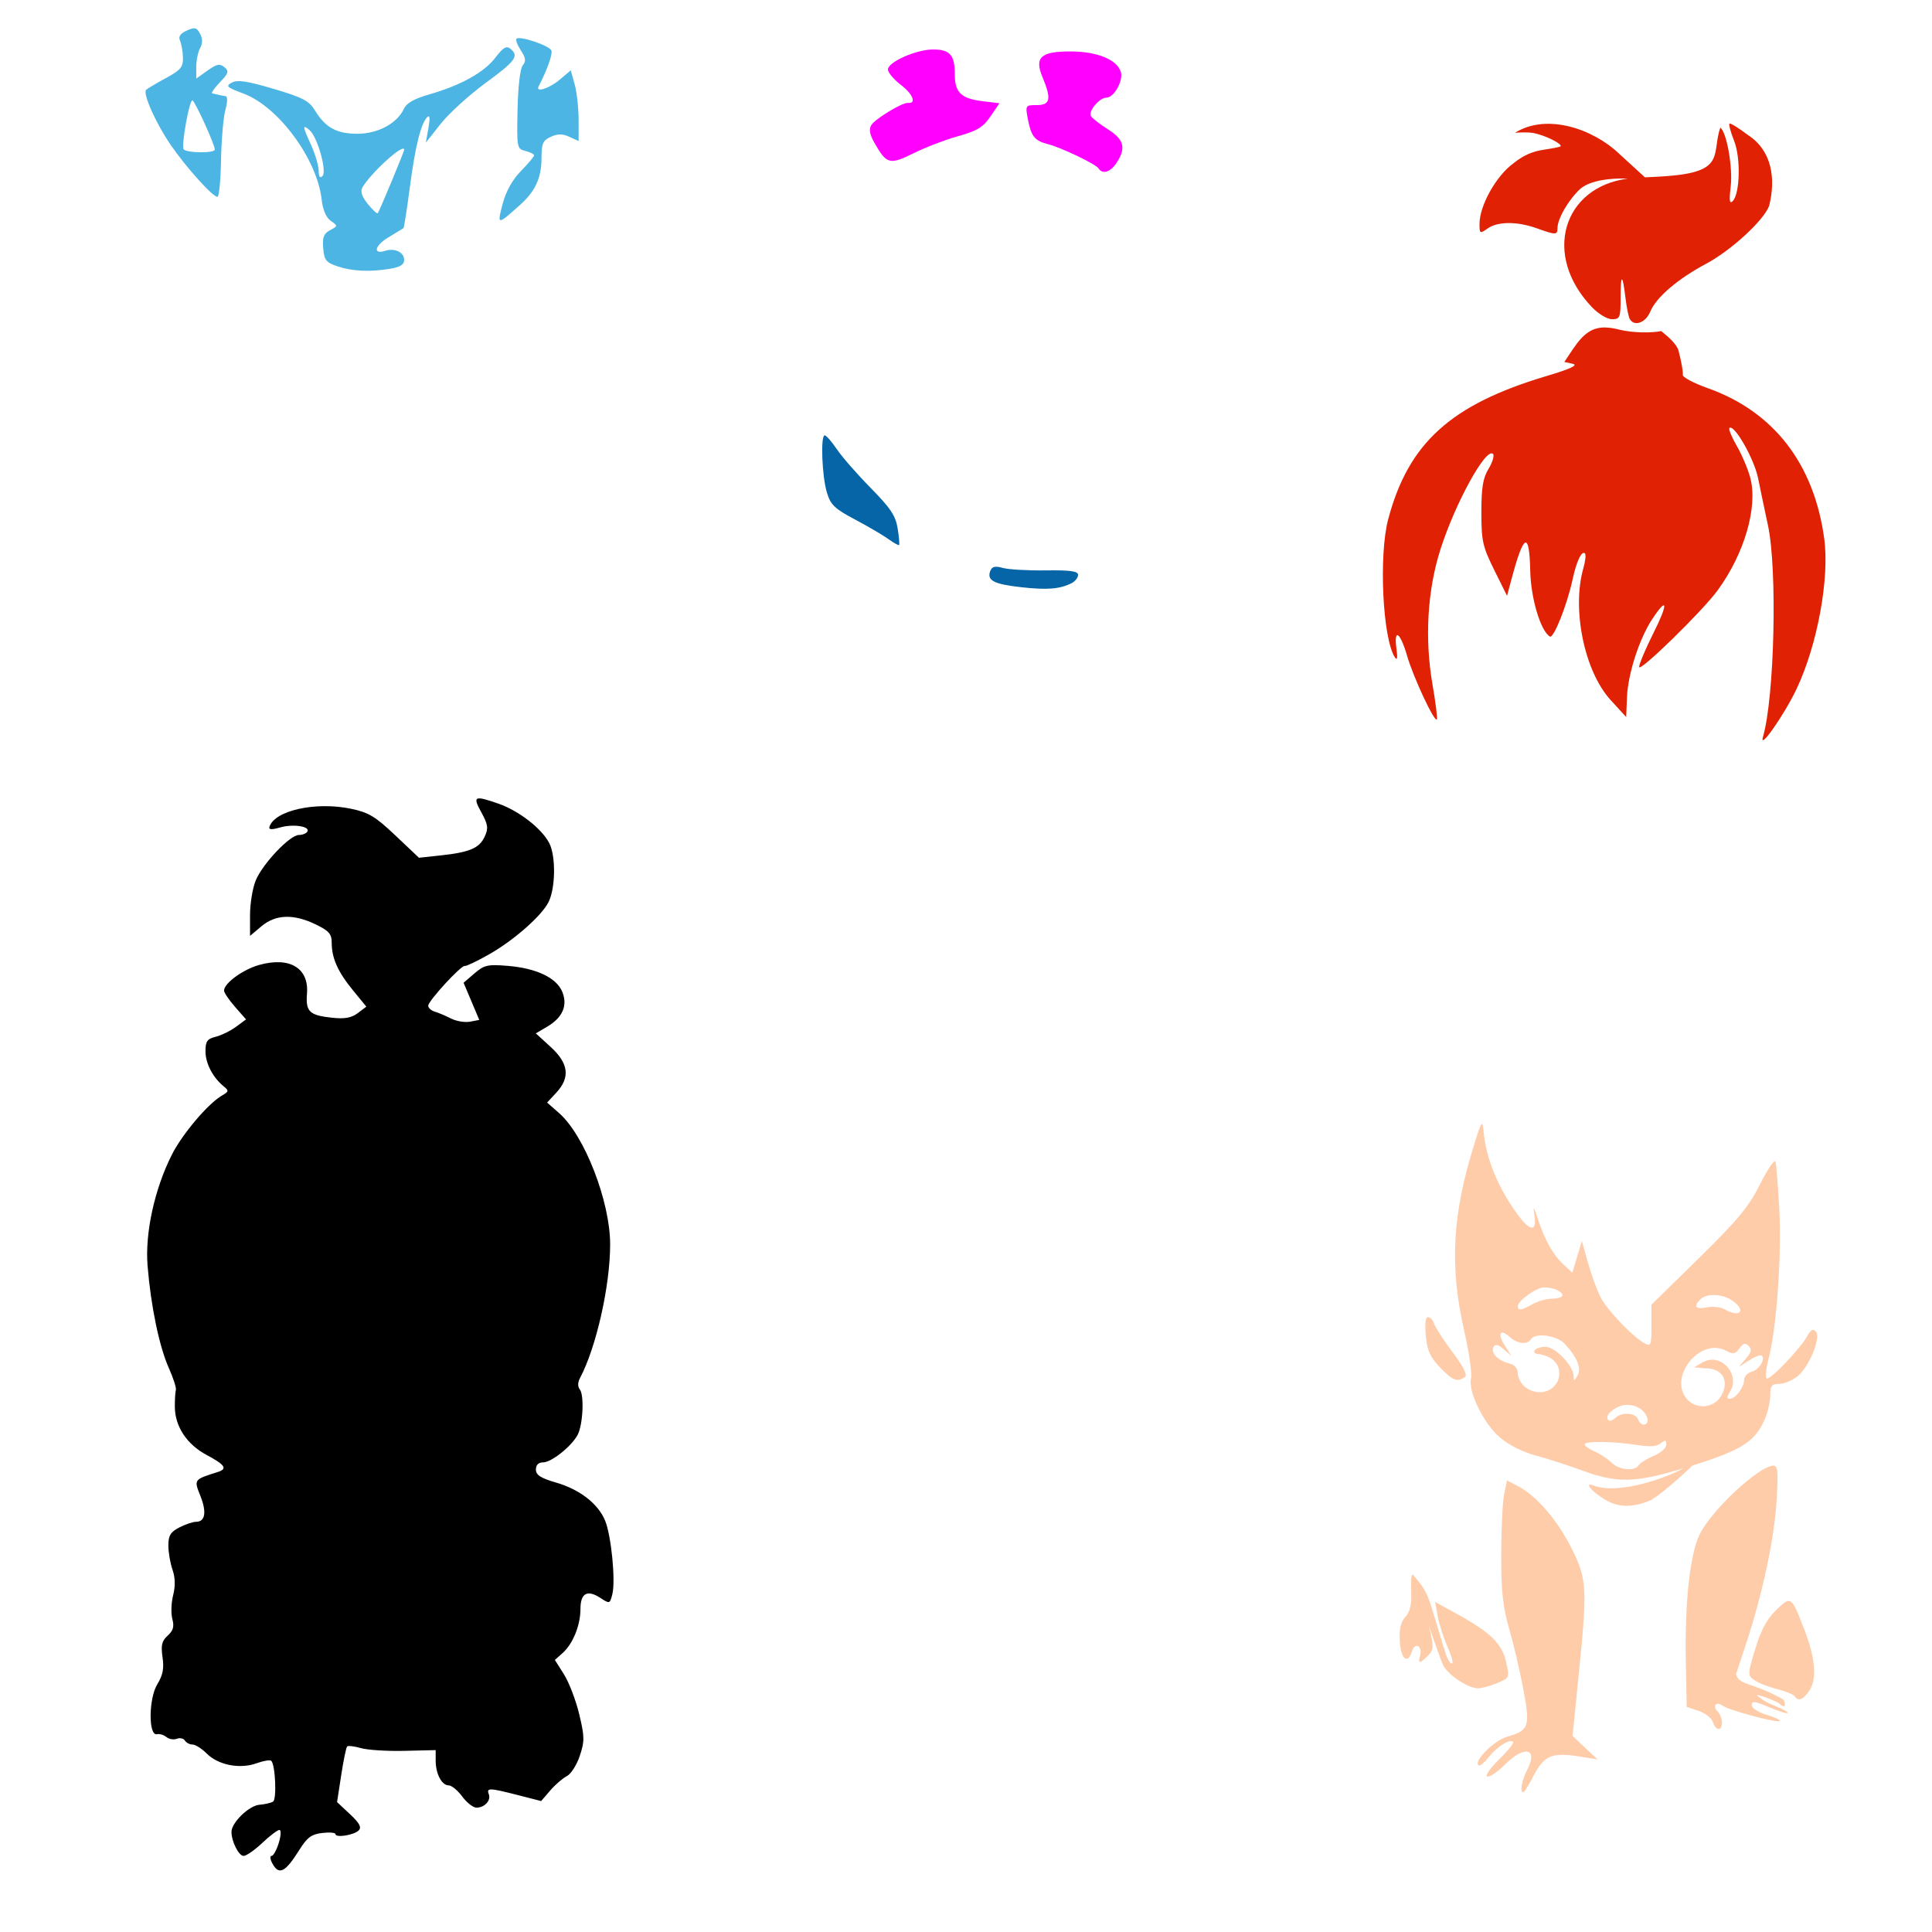 <?xml version="1.0" encoding="UTF-8" standalone="no"?>
<!-- Created with Inkscape (http://www.inkscape.org/) -->

<svg
   xmlns:dc="http://purl.org/dc/elements/1.1/"
   xmlns:cc="http://creativecommons.org/ns#"
   xmlns:rdf="http://www.w3.org/1999/02/22-rdf-syntax-ns#"
   xmlns:svg="http://www.w3.org/2000/svg"
   xmlns="http://www.w3.org/2000/svg"
   xmlns:sodipodi="http://sodipodi.sourceforge.net/DTD/sodipodi-0.dtd"
   xmlns:inkscape="http://www.inkscape.org/namespaces/inkscape"
   id="svg7133"
   version="1.1"
   inkscape:version="0.47 r22583"
   width="1080"
   height="1080"
   sodipodi:docname="PebblesBaby.jpg">
  <defs
     id="defs7137">
    <inkscape:perspective
       sodipodi:type="inkscape:persp3d"
       inkscape:vp_x="0 : 0.5 : 1"
       inkscape:vp_y="0 : 1000 : 0"
       inkscape:vp_z="1 : 0.5 : 1"
       inkscape:persp3d-origin="0.5 : 0.33333333 : 1"
       id="perspective7141" />
  </defs>
  <sodipodi:namedview
     pagecolor="#ffffff"
     bordercolor="#666666"
     borderopacity="1"
     objecttolerance="10"
     gridtolerance="10"
     guidetolerance="10"
     inkscape:pageopacity="0"
     inkscape:pageshadow="2"
     inkscape:window-width="1280"
     inkscape:window-height="747"
     id="namedview7135"
     showgrid="false"
     inkscape:zoom="0.40833333"
     inkscape:cx="356.41355"
     inkscape:cy="495.06458"
     inkscape:window-x="-4"
     inkscape:window-y="-4"
     inkscape:window-maximized="1"
     inkscape:current-layer="svg7133" />
  <path
     style="fill:#000000"
     d="m 152.225,1041.62 c -1.222,-2.283 -1.411,-4.151 -0.421,-4.151 0.99,0 2.803,-3.269 4.029,-7.264 1.249,-4.068 1.404,-7.264 0.353,-7.264 -1.032,0 -5.342,3.269 -9.577,7.264 -4.235,3.995 -8.93,7.264 -10.433,7.264 -2.715,0 -6.78,-8.074 -6.78,-13.466 0,-5.114 9.791,-14.635 15.539,-15.111 3.072,-0.254 6.542,-1.054 7.713,-1.777 2.127,-1.315 1.28,-20.517 -1.006,-22.803 -0.65,-0.65 -4.369,-0.031 -8.263,1.378 -9.306,3.365 -21.359,1.011 -27.799,-5.43 -2.778,-2.778 -6.354,-5.051 -7.947,-5.051 -1.593,0 -3.513,-0.998 -4.266,-2.217 -0.754,-1.219 -2.795,-1.67 -4.536,-1.002 -1.741,0.668 -4.35,0.232 -5.798,-0.969 -1.447,-1.201 -3.85,-1.918 -5.339,-1.592 -4.798,1.048 -4.606,-20.04 0.254,-27.957 3.103,-5.055 3.828,-8.811 2.91,-15.081 -0.979,-6.683 -0.404,-9.09 2.879,-12.061 3.097,-2.803 3.734,-5.079 2.601,-9.291 -0.825,-3.068 -0.625,-9.044 0.445,-13.279 1.305,-5.164 1.186,-9.881 -0.361,-14.318 -1.269,-3.64 -2.307,-9.723 -2.307,-13.518 0,-5.543 1.205,-7.524 6.123,-10.067 3.368,-1.741 7.599,-3.166 9.404,-3.166 5.11,0 5.985,-5.456 2.336,-14.576 -3.628,-9.066 -3.653,-9.031 9.635,-13.207 5.739,-1.804 4.335,-4.003 -6.111,-9.573 -11.094,-5.915 -17.715,-15.968 -17.769,-26.979 -0.019,-3.995 0.245,-8.197 0.588,-9.339 0.343,-1.141 -1.452,-6.717 -3.989,-12.391 -5.308,-11.87 -10.017,-34.578 -11.839,-57.09 -1.482,-18.305 3.906,-42.914 13.593,-62.08 5.889,-11.653 20.327,-28.658 28.122,-33.122 3.688,-2.112 3.793,-2.666 0.942,-4.973 -6.12,-4.951 -10.281,-12.893 -10.281,-19.62 0,-5.649 0.939,-6.996 5.707,-8.181 3.139,-0.78 8.24,-3.283 11.337,-5.561 l 5.63,-4.142 -6.149,-7.003 c -3.382,-3.852 -6.149,-7.949 -6.149,-9.105 0,-4.097 10.539,-11.787 19.648,-14.337 17.028,-4.767 27.849,1.712 26.719,15.999 -0.8,10.118 1.317,12.156 14.041,13.515 7.066,0.754 10.814,0.079 14.352,-2.591 l 4.789,-3.612 -7.487,-9.137 c -8.459,-10.323 -11.879,-17.979 -11.879,-26.594 0,-4.909 -1.512,-6.638 -8.956,-10.241 -12.352,-5.979 -22.385,-5.636 -30.315,1.037 l -6.385,5.373 0,-11.665 c 0,-6.416 1.445,-15.138 3.211,-19.381 3.887,-9.34 19.096,-25.356 24.077,-25.356 1.978,0 4.112,-0.834 4.742,-1.854 1.827,-2.956 -7.888,-4.459 -15.223,-2.355 -4.825,1.384 -6.486,1.261 -5.919,-0.439 3.033,-9.099 25.809,-14.108 45.53,-10.014 9.851,2.045 13.617,4.307 24.811,14.903 l 13.197,12.492 12.127,-1.303 c 16.263,-1.748 21.692,-4.079 24.657,-10.585 2.116,-4.644 1.826,-6.677 -1.928,-13.531 -4.966,-9.067 -4.004,-9.548 9.612,-4.807 11.399,3.969 24.152,13.877 28.376,22.045 3.73,7.213 3.524,25.026 -0.38,32.913 -3.819,7.715 -19.471,21.471 -33.382,29.34 -6.656,3.765 -12.705,6.65 -13.442,6.411 -1.905,-0.617 -20.451,19.54 -20.451,22.226 0,1.226 1.634,2.715 3.632,3.308 1.997,0.593 6.088,2.324 9.089,3.846 3.001,1.522 7.787,2.321 10.636,1.777 l 5.179,-0.99 -4.387,-10.384 -4.387,-10.383 6.092,-5.241 c 5.453,-4.691 7.41,-5.131 18.655,-4.202 15.946,1.318 27.157,6.637 30.378,14.414 3.19,7.701 0.313,14.431 -8.36,19.554 l -6.377,3.767 8.319,7.604 c 10.03,9.168 11.002,17.033 3.152,25.503 l -5.166,5.574 6.75,5.926 c 14.157,12.43 28.486,49.332 28.486,73.36 0,23.182 -7.79,57.662 -16.899,74.802 -1.256,2.362 -1.284,4.712 -0.076,6.226 2.593,3.249 1.765,19.989 -1.264,25.555 -3.514,6.456 -14.639,15.27 -19.275,15.27 -2.559,0 -3.991,1.437 -3.991,4.003 0,3.061 2.655,4.775 11.276,7.281 13.205,3.839 23.436,11.754 27.373,21.174 3.465,8.293 5.981,33.642 4.088,41.185 -1.37,5.46 -1.518,5.507 -6.672,2.13 -7.341,-4.81 -11.161,-2.687 -11.161,6.202 0,9.081 -4.213,19.469 -9.977,24.603 l -4.324,3.851 5.104,8.086 c 2.807,4.447 6.63,14.442 8.494,22.211 3.03,12.626 3.065,15.103 0.326,23.343 -1.685,5.07 -4.948,10.167 -7.25,11.326 -2.303,1.159 -6.472,4.765 -9.266,8.012 l -5.079,5.904 -13.048,-3.343 c -15.907,-4.075 -17.608,-4.126 -16.21,-0.483 1.34,3.492 -2.357,7.517 -6.904,7.517 -1.84,0 -5.417,-2.802 -7.948,-6.226 -2.532,-3.424 -5.943,-6.226 -7.581,-6.226 -3.871,0 -7.275,-6.492 -7.273,-13.872 l 0.002,-5.843 -17.516,0.41 c -9.634,0.226 -20.546,-0.459 -24.249,-1.521 -3.703,-1.062 -7.182,-1.483 -7.729,-0.935 -0.548,0.548 -2.038,7.77 -3.312,16.048 l -2.316,15.052 7.217,6.749 c 5.356,5.009 6.613,7.353 4.876,9.089 -2.661,2.661 -13.008,4.28 -13.008,2.035 0,-0.812 -3.326,-1.087 -7.39,-0.613 -5.99,0.699 -8.408,2.488 -12.762,9.441 -7.921,12.648 -11.452,14.409 -15.128,7.541 z"
     id="path7224" />
  <path
     id="path7251"
     style="fill:#4cb5e4;fill-opacity:1"
     d="m 102.631,83.389 c -1.343,-2.172 3.169,-27.288 4.902,-27.288 1.279,0 12.548,24.696 12.548,27.498 -3.6e-4,2.159 -16.105,1.966 -17.449,-0.21 z m 20.93,6.089 c 0.203,-11.297 1.295,-23.896 2.427,-27.996 1.227,-4.444 1.288,-7.561 0.151,-7.716 -1.049,-0.143 -2.842,-0.493 -3.983,-0.778 -1.141,-0.285 -2.717,-0.635 -3.501,-0.778 -0.784,-0.143 1.12,-2.917 4.231,-6.164 4.933,-5.148 5.258,-6.237 2.537,-8.495 -2.549,-2.115 -4.274,-1.768 -9.42,1.896 l -6.299,4.485 0,-6.504 c 0,-3.577 0.967,-8.31 2.148,-10.518 1.487,-2.778 1.475,-5.273 -0.04,-8.102 -1.879,-3.51 -2.927,-3.751 -7.417,-1.706 -3.658,1.667 -4.789,3.363 -3.766,5.645 0.805,1.794 1.541,6.047 1.637,9.451 0.149,5.308 -1.214,6.942 -9.585,11.489 -5.367,2.915 -10.309,5.85 -10.982,6.523 -2.018,2.018 5.375,18.611 13.719,30.796 8.48,12.383 23.498,29.067 26.135,29.034 0.902,0 1.805,-9.263 2.008,-20.561 z m 167.399,24.835 c 8.334,-7.485 11.748,-15.037 11.748,-25.987 0,-8.105 0.756,-9.831 5.188,-11.85 3.881,-1.769 6.495,-1.769 10.377,0 l 5.188,2.364 -0.012,-11.888 c -0.006,-6.539 -0.994,-15.428 -2.196,-19.754 l -2.184,-7.866 -6.265,5.272 c -5.776,4.86 -13.58,7.334 -11.717,3.715 4.836,-9.395 7.926,-18.07 7.153,-20.083 -1.049,-2.734 -17.727,-8.365 -19.506,-6.585 -0.614,0.614 0.473,3.543 2.416,6.509 2.762,4.216 2.998,6.036 1.082,8.346 -1.468,1.768 -2.637,11.726 -2.914,24.81 -0.452,21.351 -0.351,21.885 4.388,23.074 2.668,0.669 4.851,1.777 4.851,2.461 0,0.684 -3.314,4.638 -7.365,8.787 -4.815,4.931 -8.354,11.292 -10.222,18.372 -3.172,12.025 -3.063,12.028 9.99,0.305 z M 178.144,95.428 c -0.025,-2.796 -1.893,-9.155 -4.151,-14.131 -4.923,-10.85 -5.053,-11.963 -0.999,-8.599 4.421,3.669 9.916,23.093 7.279,25.731 -1.395,1.395 -2.099,0.403 -2.13,-3 z m 27.418,18.547 c -3.197,-3.942 -4.218,-6.943 -3.065,-9.004 4.549,-8.128 23.424,-25.272 23.424,-21.276 0,1.181 -14.015,34.844 -14.787,35.516 -0.428,0.373 -2.936,-1.983 -5.573,-5.236 z m 12.577,36.258 c 5.562,-0.919 7.782,-2.33 7.782,-4.943 0,-4.254 -5.2,-6.782 -10.494,-5.102 -7.166,2.274 -6.026,-2.861 1.661,-7.484 4.287,-2.579 8.083,-4.892 8.434,-5.14 0.351,-0.248 1.957,-10.491 3.567,-22.76 3.026,-23.05 6.187,-35.768 9.786,-39.365 1.385,-1.384 1.591,0.65 0.618,6.107 l -1.458,8.183 8.301,-10.502 c 4.566,-5.776 15.784,-15.996 24.929,-22.71 17.071,-12.533 18.994,-15.163 14.072,-19.248 -2.242,-1.861 -4.025,-0.81 -8.43,4.964 -6.286,8.242 -19.262,15.444 -37.059,20.569 -8.374,2.412 -12.653,4.862 -14.122,8.086 -3.68,8.077 -14.53,13.889 -25.931,13.889 -11.599,0 -17.918,-3.476 -23.747,-13.061 -3.274,-5.383 -6.791,-7.218 -23.089,-12.048 -14.746,-4.37 -20.183,-5.186 -23.327,-3.504 -3.648,1.952 -2.932,2.629 6.5,6.147 19.491,7.271 41.12,36.588 43.667,59.189 0.658,5.835 2.483,10.109 5.099,11.941 4.02,2.815 4.014,2.886 -0.396,5.247 -3.557,1.904 -4.341,3.954 -3.834,10.039 0.554,6.662 1.571,7.965 7.9,10.124 8.217,2.802 18.16,3.266 29.573,1.379 z" />
  <path
     style="fill:#ffccaa"
     d="m 828.422,628.349 c -0.06,-0.021 -0.127,0.021 -0.194,0.064 -0.698,0.487 -1.895,4.153 -4.345,11.998 -12.042,38.553 -13.563,67.433 -5.513,102.922 2.822,12.441 4.595,24.691 3.956,27.238 -1.796,7.155 7.019,25.196 16.149,33.011 4.882,4.178 12.859,8.17 19.975,10.052 6.505,1.72 18.341,5.567 26.331,8.496 19.015,6.969 29.166,6.868 56.163,-1.297 -9.091,5.102 -35.344,14.757 -49.743,9.728 -1.152,-0.402 -1.929,-0.68 -2.4,-0.649 -2.039,0.135 1.795,4.348 8.172,8.236 7.931,4.836 15.838,4.56 25.228,0.713 4.135,-1.694 17.828,-13.563 23.801,-19.586 28.048,-8.816 35.289,-13.526 40.728,-26.395 1.552,-3.673 2.854,-9.51 2.854,-12.971 0,-5.233 0.847,-6.291 4.929,-6.291 2.7,0 7.264,-1.856 10.182,-4.151 6.604,-5.195 13.494,-22.045 10.312,-25.228 -1.552,-1.552 -2.937,-0.764 -4.734,2.594 -3.666,6.85 -20.883,24.859 -22.699,23.736 -0.843,-0.521 -0.322,-5.673 1.167,-11.414 4.426,-17.064 7.26,-57.173 5.902,-82.883 -0.698,-13.212 -1.649,-25.295 -2.14,-26.849 -0.491,-1.554 -4.358,4.049 -8.561,12.452 -6.32,12.634 -12.2,19.791 -34.178,41.377 l -26.59,26.071 0,11.868 c 0,10.793 -0.335,11.627 -3.762,9.793 -6.434,-3.443 -20.736,-18.305 -24.515,-25.487 -1.983,-3.769 -5.212,-12.478 -7.134,-19.326 l -3.502,-12.452 -2.659,8.885 -2.659,8.82 -5.059,-4.669 c -5.756,-5.375 -10.085,-13.079 -14.203,-25.293 -2.521,-7.477 -2.729,-7.701 -1.881,-1.751 1.345,9.431 -2.764,8.623 -10.377,-2.075 -10.475,-14.721 -16.742,-30.415 -18.094,-45.138 -0.235,-2.558 -0.485,-4.07 -0.908,-4.151 z m 34.697,91.314 c 5.172,0 10.247,2.207 10.247,4.41 0,1.019 -2.568,1.84 -5.707,1.881 -3.139,0.04 -8.042,1.417 -10.895,3.048 -6.129,3.504 -8.301,3.793 -8.301,1.167 0,-2.979 10.515,-10.506 14.657,-10.506 z m 95.594,4.28 c 3.33,0.139 6.917,1.19 9.663,3.113 8.125,5.691 4.297,9.86 -4.41,4.799 -2.111,-1.227 -6.547,-1.7 -9.858,-1.038 -6.363,1.273 -7.693,-0.348 -3.567,-4.475 1.737,-1.737 4.842,-2.538 8.172,-2.4 z m -160.448,12.322 c -1.392,0 -1.87,3.865 -1.232,10.506 0.8,8.321 2.485,11.974 7.977,17.64 7.101,7.327 9.401,8.276 13.749,5.513 1.754,-1.115 -0.231,-5.3 -6.745,-14.008 -5.092,-6.808 -9.74,-14.014 -10.377,-16.019 -0.636,-2.005 -2.163,-3.632 -3.372,-3.632 z m 41.312,8.69 c 0.856,-0.172 2.309,0.557 4.345,2.4 4.267,3.862 9.863,4.501 11.803,1.362 2.438,-3.945 14.622,-2.286 19.067,2.594 7.017,7.704 9.365,13.653 7.004,17.705 -1.913,3.284 -2.083,3.294 -2.14,0.129 -0.103,-5.676 -10.315,-16.278 -15.695,-16.278 -2.685,0 -5.456,0.934 -6.161,2.075 -0.705,1.141 0.633,2.075 2.983,2.075 7.793,1.471 12.643,6.558 10.247,14.462 -4.643,10.911 -20.951,7.804 -22.569,-3.437 0,-3.297 -1.569,-5.074 -5.123,-5.967 -6.191,-1.554 -10.304,-6.138 -8.366,-9.274 0.969,-1.568 2.802,-1.074 5.707,1.492 l 4.28,3.762 -3.697,-5.772 c -2.742,-4.26 -3.113,-7.04 -1.686,-7.329 z m 135.998,6.291 c 0.599,0.064 1.248,0.469 1.946,1.167 1.861,1.861 1.501,3.522 -1.556,7.069 l -4.021,4.669 5.902,-3.762 c 3.238,-2.044 6.391,-3.207 7.004,-2.594 2.12,2.12 -1.519,7.936 -5.642,9.015 -2.277,0.595 -4.179,2.611 -4.215,4.475 -0.084,4.296 -4.85,10.636 -7.977,10.636 -1.789,0 -1.8,-0.946 0,-3.826 6.128,-9.813 -5.119,-22.225 -15.046,-16.603 l -4.929,2.789 5.772,0.649 c 10.32,-0.449 14.396,7.525 8.95,15.954 -4.115,6.28 -13.488,7.018 -18.548,1.427 -11.063,-12.225 7.086,-35.039 21.661,-27.238 3.969,2.124 5.121,1.899 7.458,-1.297 1.322,-1.808 2.244,-2.636 3.243,-2.529 z m -54.477,42.155 c 0,3.996 -3.909,3.945 -5.448,-0.064 -1.424,-3.712 -9.316,-4.109 -12.776,-0.649 -1.351,1.351 -3.057,1.871 -3.761,1.167 -2.052,-2.052 1.179,-5.812 6.874,-7.977 6.203,-1.784 13.367,1.04 15.111,7.523 z m 9.404,11.998 c 0.783,-0.23 0.973,0.503 0.973,2.205 0,1.837 -3.149,4.615 -7.004,6.226 -3.856,1.611 -7.654,3.995 -8.431,5.253 -2.188,3.539 -10.985,2.715 -15.111,-1.427 -2.042,-2.05 -6.265,-4.876 -9.404,-6.226 -3.139,-1.35 -5.707,-3.137 -5.707,-4.021 0,-1.954 16.07,-1.759 29.573,0.389 6.853,1.09 10.824,0.809 12.971,-0.973 0.946,-0.785 1.67,-1.289 2.14,-1.427 z m 60.962,13.879 c -8.059,0.037 -34.799,24.936 -41.377,38.523 -5.428,11.213 -8.365,38.254 -7.718,71.339 l 0.519,25.033 6.615,2.205 c 3.655,1.208 7.275,4.014 7.977,6.226 1.607,5.065 5.123,5.299 5.123,0.324 0,-2.055 -1.114,-4.875 -2.464,-6.226 -3.129,-3.129 -0.605,-5.88 2.918,-3.178 3.306,2.535 30.538,9.801 31.843,8.496 0.528,-0.528 -2.82,-2.067 -7.393,-3.437 -4.645,-1.392 -8.301,-3.796 -8.301,-5.448 0,-2.389 1.877,-2.17 9.663,1.167 5.298,2.271 9.996,3.753 10.441,3.308 0.446,-0.446 -2.285,-2.025 -6.031,-3.567 -3.363,-1.384 -7.022,-2.701 -11.349,-6.55 2.231,-0.023 11.66,3.813 12.776,4.864 3.456,3.255 3.733,0.242 2.14,-2.335 -17.443,-9.956 -24.52,-7.563 -26.395,-14.138 l 5.383,-16.278 c 9.378,-28.406 15.985,-59.22 17.251,-80.094 1.002,-16.518 0.743,-20.246 -1.621,-20.234 z m -149.033,8.301 -1.621,7.782 c -0.875,4.283 -1.601,19.456 -1.621,33.724 -0.029,20.492 0.929,29.211 4.475,41.506 2.469,8.561 6.032,23.796 7.912,33.853 3.891,20.808 3.156,22.876 -9.079,26.395 -7.275,2.092 -18.646,13.391 -16.084,15.954 0.688,0.688 3.19,-1.245 5.577,-4.28 4.741,-6.028 11.979,-10.655 13.814,-8.82 0.637,0.637 -2.897,5.054 -7.847,9.858 -4.95,4.804 -7.869,9.094 -6.55,9.533 1.318,0.44 5.717,-2.539 9.793,-6.615 11.025,-11.025 18.769,-9.237 12.517,2.854 -3.09,5.975 -4.252,12.582 -2.205,12.582 0.548,0 2.836,-3.555 5.059,-7.912 6.683,-13.099 10.626,-14.74 28.211,-11.803 l 8.301,1.362 -7.004,-6.55 -7.004,-6.615 3.372,-33.529 c 4.978,-49.35 4.692,-54.117 -3.956,-71.404 -7.795,-15.581 -19.662,-29.372 -29.833,-34.632 l -6.226,-3.243 z m -52.726,52.531 c -0.786,0.199 -1.108,3.323 -0.843,9.469 0.316,7.343 -0.606,11.354 -3.243,14.268 -2.631,2.908 -3.515,6.782 -3.113,13.684 0.582,10.008 4.399,13.108 6.81,5.512 1.658,-5.223 5.94,-3.021 4.54,2.335 -1.271,4.862 -0.391,4.897 4.28,0.259 3.349,-3.324 3.454,-4.685 0.843,-16.084 -0.06,-0.264 -0.134,-0.453 -0.194,-0.713 3.43,10.121 7.147,20.534 7.977,22.115 2.886,5.496 14.014,12.83 19.456,12.841 2.034,0 6.841,-1.306 10.701,-2.918 6.969,-2.912 6.99,-2.984 4.994,-11.868 -2.294,-10.212 -8.597,-16.407 -27.433,-26.784 l -12.257,-6.745 1.492,8.107 c 0.819,4.444 3.32,12.125 5.513,17.121 5.162,11.763 1.864,11.318 -0.843,4.475 -10.686,-34.095 -8.729,-33.635 -18.678,-45.073 z m 209.866,14.852 c -1.62,0.183 -3.568,2.043 -6.68,5.059 -5.19,5.031 -8.487,11.17 -11.674,21.661 -4.302,14.162 -4.341,14.739 -0.648,17.445 2.099,1.539 7.841,3.83 12.711,5.059 4.87,1.229 9.304,3.02 9.923,4.021 1.954,3.162 4.827,2.028 8.366,-3.372 4.209,-6.423 3.211,-18.02 -3.048,-34.243 -4.463,-11.566 -6.25,-15.935 -8.95,-15.63 z"
     id="path7182"
     sodipodi:nodetypes="cssssssscsssscssssssssssscccsscccccssssccssssccssssccsssssccssssssscccsscccccscccsssssccccsssccssscccssssssssccscccsssssssssscscccscccssssssssssssscccccscccssssssscsssscccscccsssssssc" />
  <path
     style="fill:#e02103;fill-opacity:1"
     d="m 966.757,69.109 c -0.473,0.473 0.696,4.789 2.594,9.533 3.803,9.504 3.349,29.661 -0.778,33.789 -1.766,1.766 -2.033,-0.251 -1.103,-8.107 1.27,-10.726 -2.293,-30.756 -5.837,-32.946 -4.771,14.189 2.871,24.041 -26.655,26.785 -5.137,0.525 -10.288,0.714 -15.435,0.973 L 905.211,86.035 C 890.823,72.172 864.767,63.019 846.908,74.232 c 3.314,-0.289 7.741,-0.324 9.923,0.064 7.194,1.281 16.843,6.377 15.5,7.523 -0.383,0.327 -4.384,1.131 -8.95,1.816 -6.712,0.938 -11.928,3.233 -17.51,7.782 -9.494,6.878 -18.772,23.46 -18.808,33.659 -0.019,5.605 0.166,5.703 4.605,2.594 5.691,-3.986 16.595,-3.952 27.563,0 10.49,3.779 11.414,3.734 11.414,-0.195 0,-5.26 6.359,-16.135 12.906,-22.05 5.709,-4.649 16.618,-5.966 26.395,-5.577 -36.206,4.733 -47.959,42.671 -20.04,71.858 3.626,3.791 8.533,6.745 11.22,6.745 4.429,0 4.799,-0.91 4.799,-11.803 0,-13.879 1.085,-13.92 2.724,-0.129 0.646,5.435 1.767,10.805 2.464,11.933 2.638,4.269 8.842,1.929 11.414,-4.28 3.313,-7.998 15.384,-18.293 31.195,-26.72 13.91,-7.414 32.095,-24.09 35.215,-32.297 3.879,-15.175 1.576,-30.969 -11.674,-39.561 -5.282,-4.032 -10.034,-6.958 -10.506,-6.485 z M 897.234,183.056 c -7.236,-0.07 -12.166,3.49 -17.9,11.998 l -4.864,7.264 4.669,1.038 c 3.273,0.772 -1.091,2.805 -14.916,6.939 -53.214,15.915 -76.878,37.333 -88.201,79.9 -5.327,20.029 -3.159,66.381 3.632,77.111 1.365,2.156 1.695,0.721 0.973,-4.669 -1.581,-11.798 2.085,-9.33 5.967,4.021 3.503,12.051 15.151,36.991 16.603,35.54 0.44,-0.44 -0.619,-9.158 -2.4,-19.391 -4.467,-25.672 -2.913,-52.775 4.41,-75.684 8.318,-26.022 25.508,-57.245 29.379,-53.375 0.874,0.874 -0.242,4.627 -2.464,8.301 -3.166,5.233 -4.021,10.479 -4.021,24.32 0,15.966 0.661,19.07 7.134,32.167 l 7.199,14.527 2.789,-10.377 c 6.615,-24.614 9.708,-25.725 10.182,-3.632 0.329,15.35 5.75,33.552 10.96,36.772 2.107,1.302 9.627,-17.572 12.711,-31.908 2.193,-10.194 5.121,-16.345 6.939,-14.527 0.613,0.613 0.214,4.325 -0.908,8.236 -6.561,22.878 0.555,57.512 15.111,73.544 l 8.82,9.663 0.454,-11.155 c 0.556,-13.124 6.905,-32.716 14.138,-43.646 8.648,-13.068 8.972,-8.714 0.584,7.977 -4.363,8.68 -7.912,17.134 -7.912,18.808 0,3.345 35.449,-31.261 43.906,-42.868 14.982,-20.562 22.504,-46.542 18.224,-62.778 -1.282,-4.865 -4.662,-12.894 -7.523,-17.835 -2.861,-4.941 -4.738,-9.465 -4.151,-10.052 2.552,-2.552 13.809,17.123 16.019,28.017 1.314,6.479 3.784,18.341 5.513,26.331 5.335,24.655 3.664,96.317 -2.789,118.293 -2.388,8.131 12.069,-12.563 18.872,-26.979 11.599,-24.578 18.408,-61.71 15.37,-83.921 -5.723,-41.85 -28.303,-71.003 -65.113,-84.05 -7.957,-2.82 -14.249,-6.204 -13.944,-7.458 0.305,-1.254 -0.776,-7.336 -2.4,-13.554 -0.916,-3.507 -5.709,-7.726 -9.663,-10.895 -4.904,1.083 -16.047,1.076 -23.282,-0.778 -3.046,-0.781 -5.695,-1.209 -8.107,-1.232 z"
     id="path7442" />
  <path
     id="path7161"
     style="fill:#ff00ff"
     d="m 624.187,90.989 c 5.393,-8.23 4.173,-12.992 -4.775,-18.641 -4.47,-2.822 -8.764,-6.161 -9.542,-7.42 -1.677,-2.713 4.667,-10.33 8.604,-10.33 4.256,0 9.597,-9.583 8.052,-14.448 -2.144,-6.756 -13.026,-11.271 -27.444,-11.388 -17.242,-0.141 -20.998,3.171 -16.314,14.382 5.086,12.173 4.384,15.605 -3.193,15.605 -6.336,0 -6.43,0.145 -5.003,7.782 1.788,9.57 3.828,12.168 10.959,13.958 7.5,1.882 27.105,11.254 28.599,13.671 2.147,3.473 6.629,2.06 10.057,-3.171 z M 535.678,76.088 c 10.572,-2.939 13.874,-4.957 17.985,-10.989 l 5.035,-7.389 -9.143,-1.107 c -12.424,-1.504 -15.84,-4.812 -15.84,-15.334 0,-10.609 -2.773,-13.664 -12.348,-13.605 -9.316,0.058 -25.008,7.061 -25.008,11.161 0,1.71 3.301,5.627 7.336,8.704 6.631,5.058 8.754,10.484 3.905,9.985 -3.114,-0.321 -18.255,8.819 -20.497,12.372 -1.495,2.371 -0.995,5.188 1.791,10.084 6.748,11.861 8.463,12.306 21.837,5.67 6.598,-3.274 17.824,-7.572 24.946,-9.553 z" />
  <path
     id="path7314"
     style="fill:#0665a7;fill-opacity:1"
     d="m 501.791,295.369 c -1.13,-7.065 -3.982,-11.34 -15.115,-22.652 -7.547,-7.668 -16.057,-17.409 -18.911,-21.646 -2.854,-4.237 -5.889,-7.71 -6.745,-7.717 -2.398,-0.021 -1.537,22.861 1.201,31.931 2.1,6.956 4.297,9.064 15.809,15.167 7.354,3.898 15.755,8.825 18.67,10.949 2.915,2.123 5.566,3.594 5.891,3.269 0.325,-0.325 -0.035,-4.51 -0.801,-9.3 z m 97.238,30.623 c 1.997,-1.024 3.632,-3.102 3.632,-4.618 0,-2.1 -4.325,-2.701 -18.159,-2.521 -9.987,0.129 -20.748,-0.487 -23.912,-1.372 -4.373,-1.222 -6.057,-0.815 -7.02,1.696 -2.023,5.273 1.921,7.356 17.173,9.07 14.563,1.637 21.821,1.058 28.286,-2.255 z" />
</svg>
